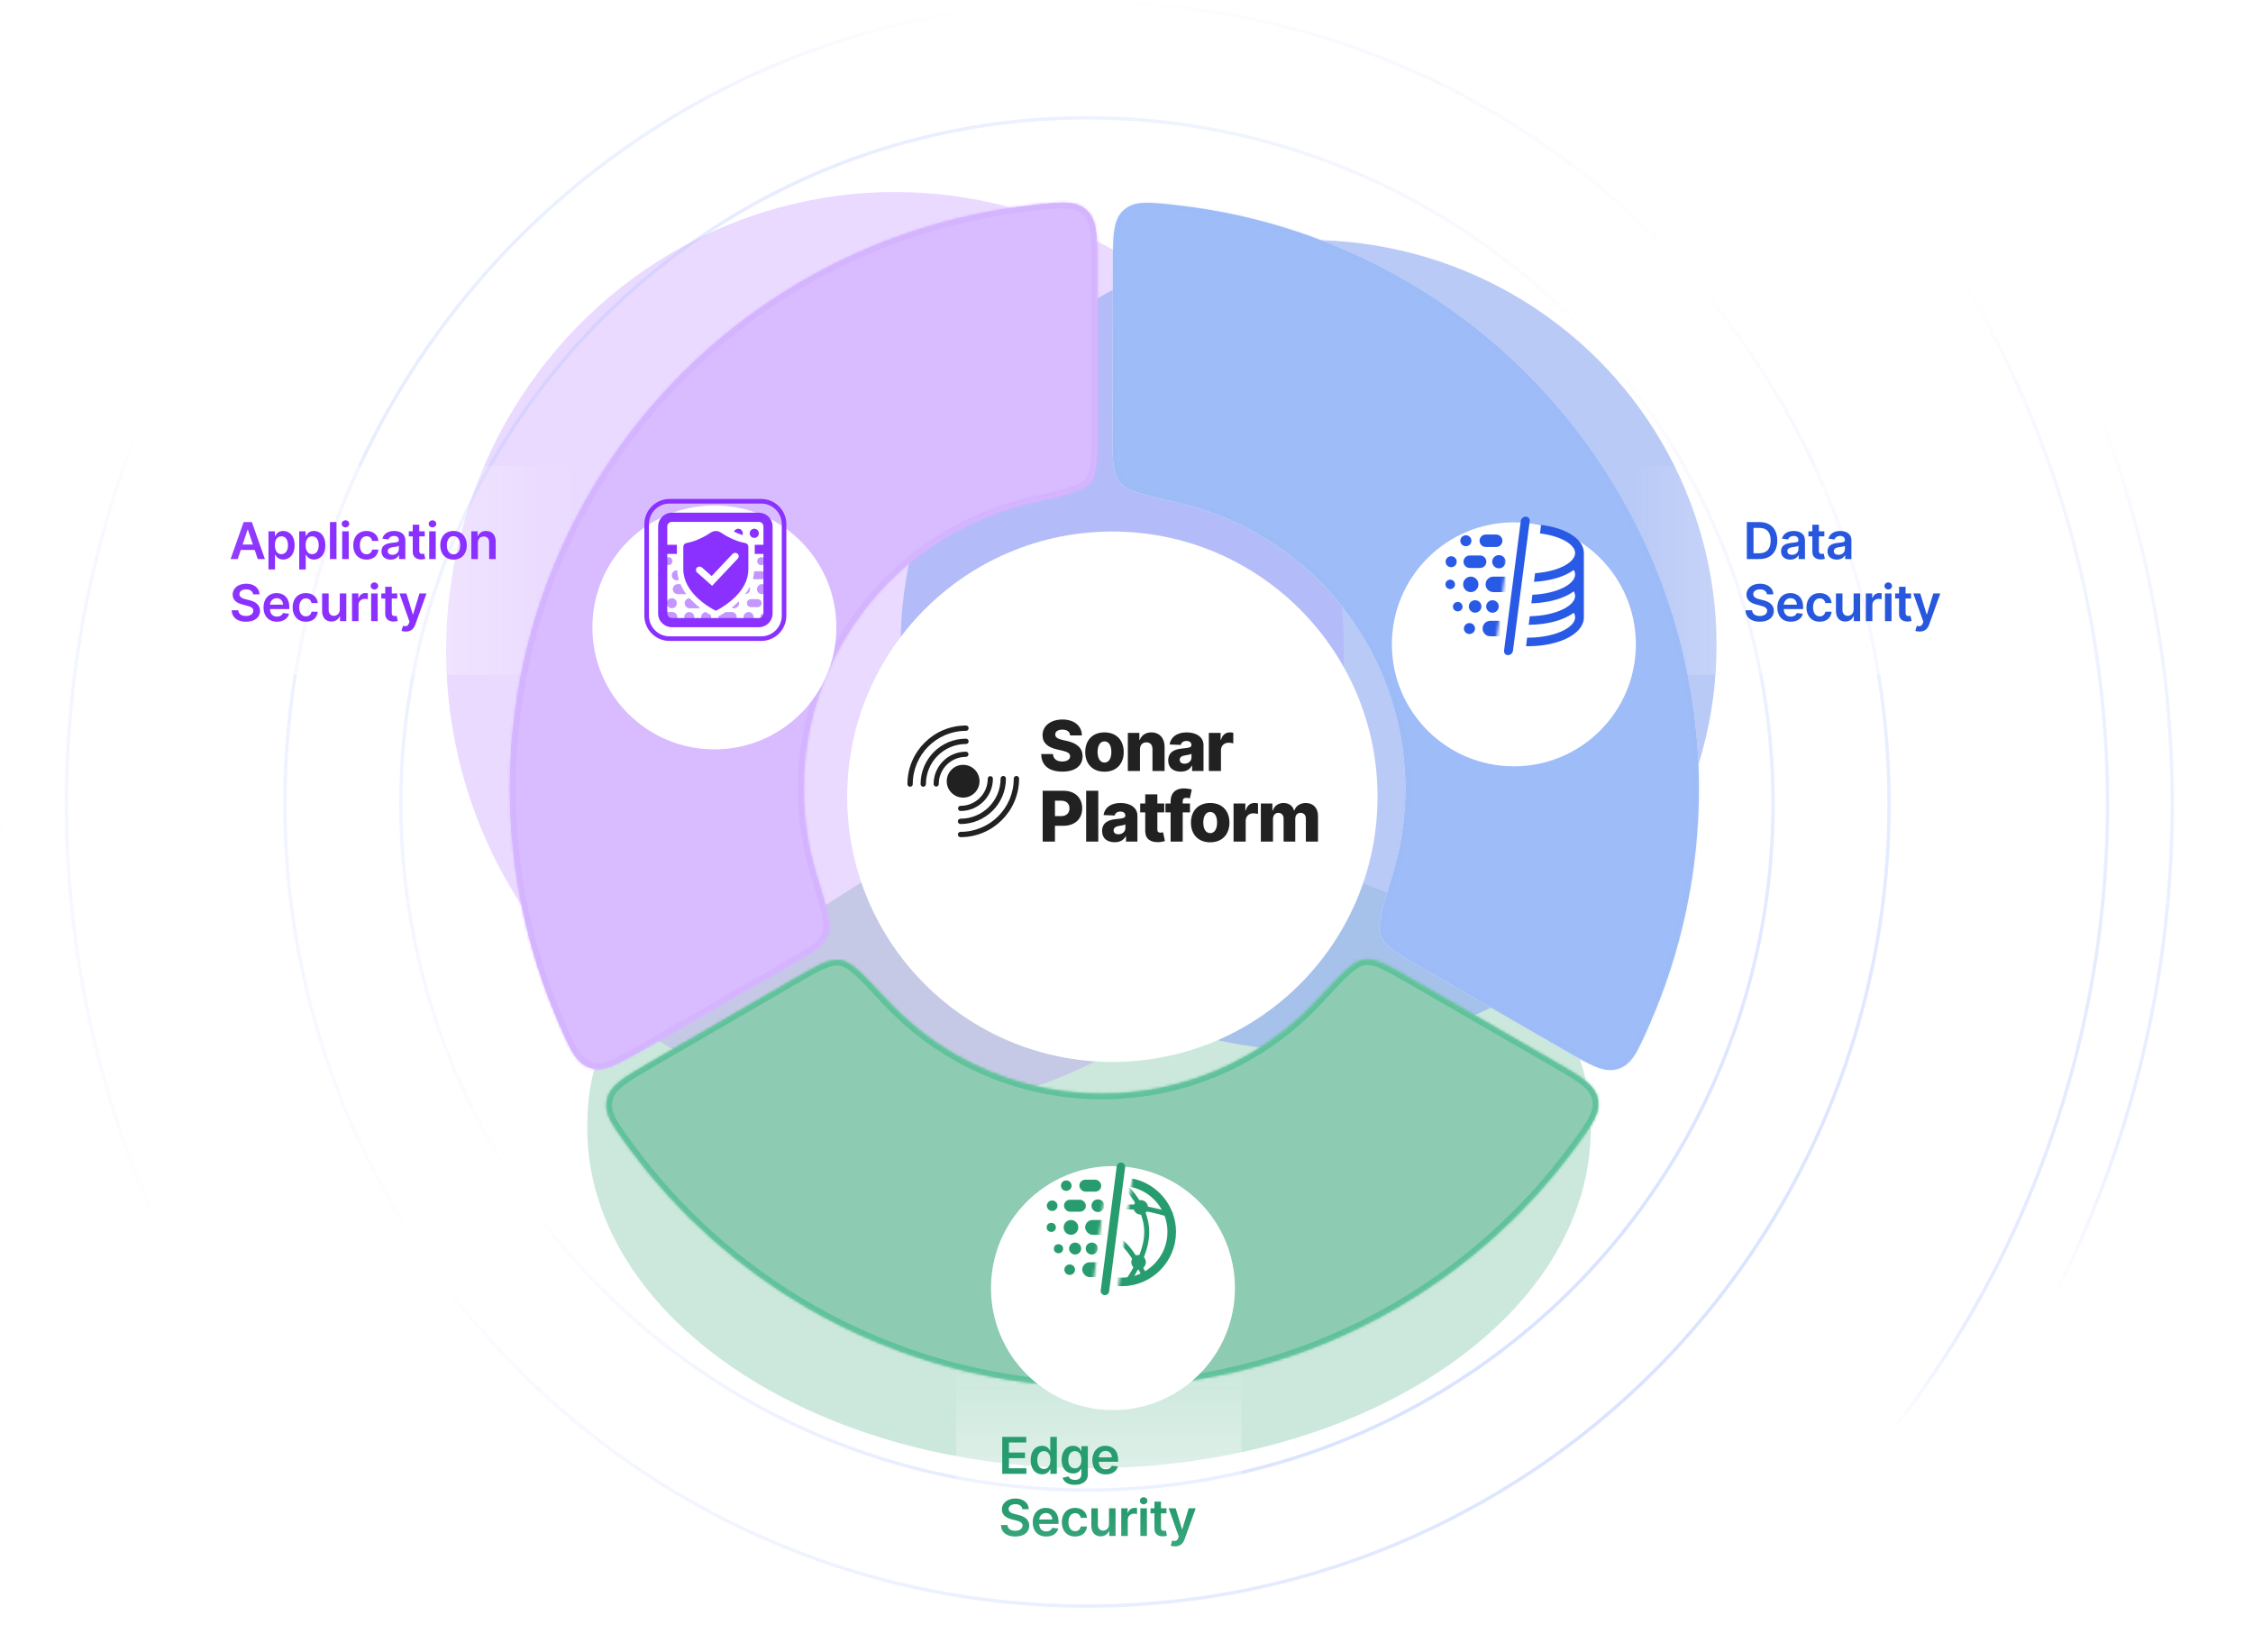 <svg width="798" height="585" viewBox="0 0 798 585" fill="none" xmlns="http://www.w3.org/2000/svg">
<mask id="mask0" mask-type="alpha" maskUnits="userSpaceOnUse" x="0" y="0" width="798" height="585">
<rect width="798" height="585" fill="url(#paint0_radial)"/>
</mask>
<g mask="url(#mask0)">
<g opacity="0.59">
<g opacity="0.4" filter="url(#filter0_f)">
<path d="M563.473 399.5C563.473 466.05 483.897 520 385.736 520C287.575 520 208 466.05 208 399.5C208 359.612 226.903 354.962 270.944 333.031C300.383 318.371 346.41 279 385.736 279C406.309 279 427.679 297.96 446.058 302.319C515.371 318.758 563.473 346.897 563.473 399.5Z" fill="#279C6F"/>
</g>
<g opacity="0.3" filter="url(#filter1_f)">
<ellipse cx="317" cy="230.5" rx="159" ry="162.5" fill="#8A30FF"/>
</g>
<g opacity="0.6" filter="url(#filter2_f)">
<ellipse cx="463.5" cy="228.5" rx="144.5" ry="143.5" fill="#3F6BE9"/>
</g>
</g>
<g filter="url(#filter3_d)">
<circle cx="385" cy="279" r="384.4" stroke="url(#paint1_linear)" stroke-width="1.2"/>
</g>
<g filter="url(#filter4_d)">
<circle cx="385" cy="279" r="361.472" stroke="url(#paint2_linear)" stroke-width="1.2"/>
</g>
<g filter="url(#filter5_d)">
<circle cx="385" cy="279" r="284.09" stroke="url(#paint3_linear)" stroke-width="1.2"/>
</g>
<g filter="url(#filter6_d)">
<circle cx="385.001" cy="279" r="243.01" stroke="url(#paint4_linear)" stroke-width="1.2"/>
</g>
<g filter="url(#filter7_b)">
<rect x="338.691" y="432" width="101" height="131" rx="12" fill="url(#paint5_linear)" fill-opacity="0.75"/>
<path d="M354.983 522H363.548V520.012H357.354V516.439H363.056V514.451H357.354V510.897H363.497V508.909H354.983V522ZM369.097 522.173C370.785 522.173 371.546 521.169 371.91 520.453H372.051V522H374.326V508.909H372.006V513.805H371.91C371.558 513.096 370.836 512.054 369.104 512.054C366.835 512.054 365.051 513.831 365.051 517.104C365.051 520.338 366.783 522.173 369.097 522.173ZM369.743 520.274C368.215 520.274 367.41 518.932 367.41 517.091C367.41 515.263 368.203 513.952 369.743 513.952C371.232 513.952 372.051 515.186 372.051 517.091C372.051 518.996 371.22 520.274 369.743 520.274ZM380.702 525.886C383.354 525.886 385.31 524.672 385.31 522.16V512.182H383.028V513.805H382.901C382.549 513.096 381.814 512.054 380.082 512.054C377.812 512.054 376.029 513.831 376.029 517.059C376.029 520.261 377.812 521.859 380.075 521.859C381.756 521.859 382.543 520.958 382.901 520.236H383.016V522.096C383.016 523.54 382.057 524.135 380.74 524.135C379.347 524.135 378.733 523.477 378.452 522.901L376.368 523.406C376.79 524.781 378.202 525.886 380.702 525.886ZM380.721 520.044C379.193 520.044 378.388 518.855 378.388 517.046C378.388 515.263 379.18 513.952 380.721 513.952C382.21 513.952 383.028 515.186 383.028 517.046C383.028 518.919 382.197 520.044 380.721 520.044ZM391.668 522.192C393.957 522.192 395.529 521.073 395.938 519.366L393.778 519.124C393.465 519.955 392.698 520.389 391.7 520.389C390.205 520.389 389.214 519.405 389.195 517.724H396.034V517.014C396.034 513.569 393.963 512.054 391.547 512.054C388.734 512.054 386.9 514.119 386.9 517.148C386.9 520.229 388.709 522.192 391.668 522.192ZM389.201 516.164C389.271 514.911 390.198 513.857 391.579 513.857C392.908 513.857 393.803 514.828 393.816 516.164H389.201ZM362.097 534.508H364.379C364.334 532.296 362.449 530.73 359.662 530.73C356.913 530.73 354.848 532.277 354.855 534.591C354.855 536.47 356.191 537.55 358.345 538.107L359.834 538.49C361.247 538.848 362.18 539.289 362.186 540.305C362.18 541.424 361.119 542.172 359.572 542.172C358.089 542.172 356.939 541.507 356.843 540.133H354.51C354.605 542.734 356.542 544.198 359.591 544.198C362.73 544.198 364.551 542.632 364.558 540.325C364.551 538.055 362.679 537.02 360.71 536.553L359.483 536.246C358.409 535.991 357.245 535.537 357.258 534.444C357.265 533.46 358.147 532.737 359.63 532.737C361.042 532.737 361.975 533.396 362.097 534.508ZM370.556 544.192C372.845 544.192 374.417 543.073 374.826 541.366L372.666 541.124C372.353 541.955 371.585 542.389 370.588 542.389C369.093 542.389 368.102 541.405 368.083 539.724H374.922V539.014C374.922 535.569 372.851 534.054 370.435 534.054C367.622 534.054 365.788 536.119 365.788 539.148C365.788 542.229 367.597 544.192 370.556 544.192ZM368.089 538.164C368.159 536.911 369.086 535.857 370.467 535.857C371.796 535.857 372.691 536.828 372.704 538.164H368.089ZM380.802 544.192C383.27 544.192 384.842 542.728 385.008 540.644H382.797C382.599 541.699 381.838 542.306 380.822 542.306C379.377 542.306 378.444 541.098 378.444 539.091C378.444 537.109 379.396 535.92 380.822 535.92C381.934 535.92 382.618 536.636 382.797 537.582H385.008C384.849 535.454 383.187 534.054 380.79 534.054C377.913 534.054 376.098 536.131 376.098 539.129C376.098 542.102 377.868 544.192 380.802 544.192ZM392.806 539.871C392.806 541.366 391.739 542.108 390.716 542.108C389.604 542.108 388.862 541.322 388.862 540.075V534.182H386.548V540.433C386.548 542.792 387.891 544.128 389.821 544.128C391.291 544.128 392.327 543.354 392.774 542.255H392.876V544H395.12V534.182H392.806V539.871ZM397.14 544H399.453V538.228C399.453 536.982 400.393 536.099 401.665 536.099C402.055 536.099 402.541 536.17 402.739 536.234V534.105C402.528 534.067 402.164 534.041 401.908 534.041C400.783 534.041 399.843 534.68 399.485 535.818H399.383V534.182H397.14V544ZM403.916 544H406.23V534.182H403.916V544ZM405.08 532.788C405.815 532.788 406.416 532.226 406.416 531.536C406.416 530.839 405.815 530.276 405.08 530.276C404.338 530.276 403.737 530.839 403.737 531.536C403.737 532.226 404.338 532.788 405.08 532.788ZM413.152 534.182H411.216V531.83H408.902V534.182H407.508V535.972H408.902V541.43C408.889 543.278 410.231 544.185 411.97 544.134C412.628 544.115 413.082 543.987 413.331 543.904L412.941 542.095C412.814 542.127 412.551 542.185 412.264 542.185C411.682 542.185 411.216 541.98 411.216 541.047V535.972H413.152V534.182ZM416.166 547.682C417.968 547.682 419.01 546.755 419.566 545.189L423.51 534.195L421.036 534.182L418.767 541.597H418.665L416.402 534.182H413.948L417.508 544.205L417.31 544.735C416.882 545.854 416.204 545.93 415.194 545.636L414.657 547.439C414.97 547.567 415.533 547.682 416.166 547.682Z" fill="#279C6F"/>
</g>
<g filter="url(#filter8_d)">
<mask id="path-11-inside-1" fill="white">
<path d="M550.584 371.882C560.121 377.388 564.889 380.141 565.94 385.155C566.992 390.169 563.963 394.29 557.905 402.531C540.944 425.607 519.348 445 494.411 459.415C462.837 477.666 427.018 487.294 390.549 487.332C354.079 487.37 318.24 477.817 286.628 459.632C261.661 445.27 240.024 425.922 223.015 402.882C216.94 394.653 213.903 390.539 214.944 385.523C215.984 380.507 220.747 377.744 230.272 372.218L280.553 343.047C289.314 337.964 293.695 335.423 297.674 336.022C301.653 336.621 305.761 341.064 313.976 349.95C321.08 357.634 329.333 364.234 338.48 369.496C354.286 378.589 372.205 383.365 390.44 383.346C408.675 383.327 426.584 378.513 442.371 369.387C451.507 364.107 459.746 357.489 466.834 349.79C475.03 340.887 479.128 336.436 483.106 335.828C487.084 335.221 491.47 337.753 500.242 342.817L550.584 371.882Z"/>
</mask>
<path d="M550.584 371.882C560.121 377.388 564.889 380.141 565.94 385.155C566.992 390.169 563.963 394.29 557.905 402.531C540.944 425.607 519.348 445 494.411 459.415C462.837 477.666 427.018 487.294 390.549 487.332C354.079 487.37 318.24 477.817 286.628 459.632C261.661 445.27 240.024 425.922 223.015 402.882C216.94 394.653 213.903 390.539 214.944 385.523C215.984 380.507 220.747 377.744 230.272 372.218L280.553 343.047C289.314 337.964 293.695 335.423 297.674 336.022C301.653 336.621 305.761 341.064 313.976 349.95C321.08 357.634 329.333 364.234 338.48 369.496C354.286 378.589 372.205 383.365 390.44 383.346C408.675 383.327 426.584 378.513 442.371 369.387C451.507 364.107 459.746 357.489 466.834 349.79C475.03 340.887 479.128 336.436 483.106 335.828C487.084 335.221 491.47 337.753 500.242 342.817L550.584 371.882Z" fill="#8DCBB3"/>
<path d="M550.584 371.882C560.121 377.388 564.889 380.141 565.94 385.155C566.992 390.169 563.963 394.29 557.905 402.531C540.944 425.607 519.348 445 494.411 459.415C462.837 477.666 427.018 487.294 390.549 487.332C354.079 487.37 318.24 477.817 286.628 459.632C261.661 445.27 240.024 425.922 223.015 402.882C216.94 394.653 213.903 390.539 214.944 385.523C215.984 380.507 220.747 377.744 230.272 372.218L280.553 343.047C289.314 337.964 293.695 335.423 297.674 336.022C301.653 336.621 305.761 341.064 313.976 349.95C321.08 357.634 329.333 364.234 338.48 369.496C354.286 378.589 372.205 383.365 390.44 383.346C408.675 383.327 426.584 378.513 442.371 369.387C451.507 364.107 459.746 357.489 466.834 349.79C475.03 340.887 479.128 336.436 483.106 335.828C487.084 335.221 491.47 337.753 500.242 342.817L550.584 371.882Z" stroke="#5FC29B" stroke-width="4" mask="url(#path-11-inside-1)"/>
</g>
<g filter="url(#filter9_b)">
<rect width="188" height="74" rx="12" transform="matrix(-1 0 0 1 254.236 165)" fill="url(#paint6_linear)" fill-opacity="0.75"/>
<path d="M84.209 198L85.289 194.772H90.211L91.297 198H93.829L89.214 184.909H86.286L81.677 198H84.209ZM85.928 192.867L87.699 187.594H87.801L89.572 192.867H85.928ZM95.091 201.682H97.405V196.453H97.5C97.865 197.169 98.625 198.173 100.313 198.173C102.627 198.173 104.359 196.338 104.359 193.104C104.359 189.831 102.576 188.054 100.307 188.054C98.574 188.054 97.852 189.096 97.5 189.805H97.366V188.182H95.091V201.682ZM97.36 193.091C97.36 191.186 98.178 189.952 99.667 189.952C101.208 189.952 102 191.263 102 193.091C102 194.932 101.195 196.274 99.667 196.274C98.191 196.274 97.36 194.996 97.36 193.091ZM105.981 201.682H108.295V196.453H108.39C108.755 197.169 109.515 198.173 111.203 198.173C113.517 198.173 115.249 196.338 115.249 193.104C115.249 189.831 113.466 188.054 111.197 188.054C109.464 188.054 108.742 189.096 108.39 189.805H108.256V188.182H105.981V201.682ZM108.25 193.091C108.25 191.186 109.068 189.952 110.557 189.952C112.098 189.952 112.89 191.263 112.89 193.091C112.89 194.932 112.085 196.274 110.557 196.274C109.081 196.274 108.25 194.996 108.25 193.091ZM119.185 184.909H116.871V198H119.185V184.909ZM121.204 198H123.518V188.182H121.204V198ZM122.367 186.788C123.102 186.788 123.703 186.226 123.703 185.536C123.703 184.839 123.102 184.276 122.367 184.276C121.626 184.276 121.025 184.839 121.025 185.536C121.025 186.226 121.626 186.788 122.367 186.788ZM129.82 198.192C132.287 198.192 133.86 196.728 134.026 194.644H131.814C131.616 195.699 130.856 196.306 129.839 196.306C128.395 196.306 127.461 195.098 127.461 193.091C127.461 191.109 128.414 189.92 129.839 189.92C130.951 189.92 131.635 190.636 131.814 191.582H134.026C133.866 189.454 132.204 188.054 129.807 188.054C126.931 188.054 125.115 190.131 125.115 193.129C125.115 196.102 126.886 198.192 129.82 198.192ZM138.391 198.198C139.932 198.198 140.852 197.476 141.274 196.651H141.351V198H143.575V191.429C143.575 188.834 141.459 188.054 139.587 188.054C137.522 188.054 135.937 188.974 135.425 190.764L137.586 191.071C137.816 190.4 138.468 189.825 139.599 189.825C140.673 189.825 141.261 190.374 141.261 191.339V191.378C141.261 192.043 140.565 192.075 138.832 192.26C136.928 192.464 135.106 193.033 135.106 195.245C135.106 197.175 136.518 198.198 138.391 198.198ZM138.992 196.498C138.027 196.498 137.337 196.057 137.337 195.207C137.337 194.318 138.11 193.947 139.146 193.8C139.753 193.717 140.967 193.564 141.268 193.321V194.478C141.268 195.571 140.386 196.498 138.992 196.498ZM150.445 188.182H148.508V185.83H146.194V188.182H144.8V189.972H146.194V195.43C146.181 197.278 147.524 198.185 149.262 198.134C149.921 198.115 150.374 197.987 150.624 197.904L150.234 196.095C150.106 196.127 149.844 196.185 149.556 196.185C148.974 196.185 148.508 195.98 148.508 195.047V189.972H150.445V188.182ZM152.02 198H154.334V188.182H152.02V198ZM153.183 186.788C153.918 186.788 154.519 186.226 154.519 185.536C154.519 184.839 153.918 184.276 153.183 184.276C152.442 184.276 151.841 184.839 151.841 185.536C151.841 186.226 152.442 186.788 153.183 186.788ZM160.636 198.192C163.512 198.192 165.34 196.165 165.34 193.129C165.34 190.087 163.512 188.054 160.636 188.054C157.759 188.054 155.931 190.087 155.931 193.129C155.931 196.165 157.759 198.192 160.636 198.192ZM160.649 196.338C159.057 196.338 158.277 194.919 158.277 193.123C158.277 191.327 159.057 189.888 160.649 189.888C162.215 189.888 162.995 191.327 162.995 193.123C162.995 194.919 162.215 196.338 160.649 196.338ZM169.258 192.247C169.258 190.828 170.115 190.01 171.336 190.01C172.531 190.01 173.247 190.796 173.247 192.107V198H175.561V191.749C175.567 189.396 174.225 188.054 172.199 188.054C170.728 188.054 169.719 188.757 169.271 189.85H169.156V188.182H166.944V198H169.258V192.247ZM89.642 210.508H91.924C91.879 208.296 89.993 206.73 87.207 206.73C84.458 206.73 82.393 208.277 82.4 210.591C82.4 212.47 83.736 213.55 85.89 214.107L87.379 214.49C88.792 214.848 89.725 215.289 89.731 216.305C89.725 217.424 88.664 218.172 87.117 218.172C85.634 218.172 84.484 217.507 84.388 216.133H82.055C82.15 218.734 84.087 220.198 87.136 220.198C90.275 220.198 92.096 218.632 92.103 216.325C92.096 214.055 90.224 213.02 88.255 212.553L87.028 212.246C85.954 211.991 84.79 211.537 84.803 210.444C84.809 209.46 85.692 208.737 87.174 208.737C88.587 208.737 89.52 209.396 89.642 210.508ZM98.101 220.192C100.39 220.192 101.962 219.073 102.371 217.366L100.211 217.124C99.897 217.955 99.13 218.389 98.133 218.389C96.638 218.389 95.647 217.405 95.628 215.724H102.467V215.014C102.467 211.569 100.396 210.054 97.98 210.054C95.167 210.054 93.333 212.119 93.333 215.148C93.333 218.229 95.142 220.192 98.101 220.192ZM95.634 214.164C95.704 212.911 96.631 211.857 98.012 211.857C99.341 211.857 100.236 212.828 100.249 214.164H95.634ZM108.347 220.192C110.815 220.192 112.387 218.728 112.553 216.644H110.342C110.143 217.699 109.383 218.306 108.366 218.306C106.922 218.306 105.989 217.098 105.989 215.091C105.989 213.109 106.941 211.92 108.366 211.92C109.479 211.92 110.163 212.636 110.342 213.582H112.553C112.393 211.454 110.732 210.054 108.335 210.054C105.458 210.054 103.643 212.131 103.643 215.129C103.643 218.102 105.413 220.192 108.347 220.192ZM120.351 215.871C120.351 217.366 119.284 218.108 118.261 218.108C117.149 218.108 116.407 217.322 116.407 216.075V210.182H114.093V216.433C114.093 218.792 115.436 220.128 117.366 220.128C118.836 220.128 119.872 219.354 120.319 218.255H120.421V220H122.665V210.182H120.351V215.871ZM124.684 220H126.998V214.228C126.998 212.982 127.938 212.099 129.21 212.099C129.6 212.099 130.086 212.17 130.284 212.234V210.105C130.073 210.067 129.709 210.041 129.453 210.041C128.328 210.041 127.388 210.68 127.03 211.818H126.928V210.182H124.684V220ZM131.461 220H133.775V210.182H131.461V220ZM132.625 208.788C133.36 208.788 133.96 208.226 133.96 207.536C133.96 206.839 133.36 206.276 132.625 206.276C131.883 206.276 131.282 206.839 131.282 207.536C131.282 208.226 131.883 208.788 132.625 208.788ZM140.697 210.182H138.76V207.83H136.447V210.182H135.053V211.972H136.447V217.43C136.434 219.278 137.776 220.185 139.515 220.134C140.173 220.115 140.627 219.987 140.876 219.904L140.486 218.095C140.358 218.127 140.096 218.185 139.809 218.185C139.227 218.185 138.76 217.98 138.76 217.047V211.972H140.697V210.182ZM143.711 223.682C145.513 223.682 146.555 222.755 147.111 221.189L151.055 210.195L148.581 210.182L146.312 217.597H146.21L143.947 210.182H141.493L145.053 220.205L144.855 220.735C144.427 221.854 143.749 221.93 142.739 221.636L142.202 223.439C142.515 223.567 143.078 223.682 143.711 223.682Z" fill="#8A30FF"/>
</g>
<g filter="url(#filter10_d)">
<mask id="path-14-inside-2" fill="white">
<path d="M388.597 90.317C388.597 79.304 388.597 73.798 384.78 70.381C380.963 66.963 375.881 67.526 365.715 68.651C337.25 71.802 309.657 80.809 284.705 95.197C253.112 113.415 226.865 139.621 208.597 171.186C190.329 202.751 180.682 238.564 180.625 275.034C180.58 303.837 186.517 332.249 197.966 358.499C202.054 367.875 204.099 372.562 208.963 374.169C213.828 375.776 218.602 373.033 228.151 367.546L278.553 338.587C287.336 333.541 291.727 331.018 293.198 327.272C294.668 323.527 292.874 317.748 289.286 306.191C286.184 296.197 284.594 285.749 284.611 275.197C284.64 256.962 289.463 239.055 298.597 223.273C307.731 207.491 320.854 194.388 336.651 185.279C345.792 180.007 355.643 176.181 365.854 173.892C377.662 171.245 383.567 169.922 386.082 166.781C388.597 163.639 388.597 158.575 388.597 148.446L388.597 90.317Z"/>
</mask>
<path d="M388.597 90.317C388.597 79.304 388.597 73.798 384.78 70.381C380.963 66.963 375.881 67.526 365.715 68.651C337.25 71.802 309.657 80.809 284.705 95.197C253.112 113.415 226.865 139.621 208.597 171.186C190.329 202.751 180.682 238.564 180.625 275.034C180.58 303.837 186.517 332.249 197.966 358.499C202.054 367.875 204.099 372.562 208.963 374.169C213.828 375.776 218.602 373.033 228.151 367.546L278.553 338.587C287.336 333.541 291.727 331.018 293.198 327.272C294.668 323.527 292.874 317.748 289.286 306.191C286.184 296.197 284.594 285.749 284.611 275.197C284.64 256.962 289.463 239.055 298.597 223.273C307.731 207.491 320.854 194.388 336.651 185.279C345.792 180.007 355.643 176.181 365.854 173.892C377.662 171.245 383.567 169.922 386.082 166.781C388.597 163.639 388.597 158.575 388.597 148.446L388.597 90.317Z" fill="#C294FF"/>
<path d="M388.597 90.317C388.597 79.304 388.597 73.798 384.78 70.381C380.963 66.963 375.881 67.526 365.715 68.651C337.25 71.802 309.657 80.809 284.705 95.197C253.112 113.415 226.865 139.621 208.597 171.186C190.329 202.751 180.682 238.564 180.625 275.034C180.58 303.837 186.517 332.249 197.966 358.499C202.054 367.875 204.099 372.562 208.963 374.169C213.828 375.776 218.602 373.033 228.151 367.546L278.553 338.587C287.336 333.541 291.727 331.018 293.198 327.272C294.668 323.527 292.874 317.748 289.286 306.191C286.184 296.197 284.594 285.749 284.611 275.197C284.64 256.962 289.463 239.055 298.597 223.273C307.731 207.491 320.854 194.388 336.651 185.279C345.792 180.007 355.643 176.181 365.854 173.892C377.662 171.245 383.567 169.922 386.082 166.781C388.597 163.639 388.597 158.575 388.597 148.446L388.597 90.317Z" fill="#E2CEFF" fill-opacity="0.69"/>
<path d="M388.597 90.317C388.597 79.304 388.597 73.798 384.78 70.381C380.963 66.963 375.881 67.526 365.715 68.651C337.25 71.802 309.657 80.809 284.705 95.197C253.112 113.415 226.865 139.621 208.597 171.186C190.329 202.751 180.682 238.564 180.625 275.034C180.58 303.837 186.517 332.249 197.966 358.499C202.054 367.875 204.099 372.562 208.963 374.169C213.828 375.776 218.602 373.033 228.151 367.546L278.553 338.587C287.336 333.541 291.727 331.018 293.198 327.272C294.668 323.527 292.874 317.748 289.286 306.191C286.184 296.197 284.594 285.749 284.611 275.197C284.64 256.962 289.463 239.055 298.597 223.273C307.731 207.491 320.854 194.388 336.651 185.279C345.792 180.007 355.643 176.181 365.854 173.892C377.662 171.245 383.567 169.922 386.082 166.781C388.597 163.639 388.597 158.575 388.597 148.446L388.597 90.317Z" stroke="#D4B3FF" stroke-width="4" mask="url(#path-14-inside-2)"/>
</g>
<g filter="url(#filter11_d)">
<circle r="43.206" transform="matrix(-1 0 0 1 253.03 202.206)" fill="white"/>
</g>
<g opacity="0.5">
<path fill-rule="evenodd" clip-rule="evenodd" d="M241.013 206.878H240.073C239.088 206.878 238.289 207.677 238.289 208.662C238.289 209.647 239.088 210.446 240.073 210.446H243.023C243.053 210.446 243.083 210.446 243.112 210.444C242.292 209.351 241.569 208.161 241.013 206.878Z" fill="#8A30FF"/>
<path d="M269.892 206.878C268.906 206.878 268.107 207.677 268.107 208.662C268.107 209.648 268.906 210.447 269.892 210.447C270.877 210.447 271.676 209.648 271.676 208.662C271.676 207.677 270.877 206.878 269.892 206.878Z" fill="#8A30FF"/>
<path d="M254.94 206.878C253.955 206.878 253.156 207.677 253.156 208.662C253.156 209.648 253.955 210.447 254.94 210.447C255.926 210.447 256.725 209.648 256.725 208.662C256.725 207.677 255.926 206.878 254.94 206.878Z" fill="#8A30FF"/>
<path fill-rule="evenodd" clip-rule="evenodd" d="M263.91 210.446C264.885 210.433 265.671 209.64 265.671 208.662C265.671 208.399 265.614 208.149 265.512 207.924C265.067 208.778 264.533 209.619 263.91 210.446Z" fill="#8A30FF"/>
<path d="M238.171 198.719C238.171 197.953 237.55 197.332 236.784 197.332C236.018 197.332 235.396 197.953 235.396 198.719V198.785C235.396 199.551 236.018 200.172 236.784 200.172C237.55 200.172 238.171 199.551 238.171 198.785V198.719Z" fill="#8A30FF"/>
<path d="M250.455 196.994H247.505C246.52 196.994 245.721 197.793 245.721 198.778C245.721 199.764 246.52 200.562 247.505 200.562H250.455C251.44 200.562 252.239 199.764 252.239 198.778C252.239 197.793 251.44 196.994 250.455 196.994Z" fill="#8A30FF"/>
<path d="M269.611 197.332C268.827 197.332 268.191 197.968 268.191 198.752C268.191 199.537 268.827 200.172 269.611 200.172C270.395 200.172 271.031 199.537 271.031 198.752C271.031 197.968 270.395 197.332 269.611 197.332Z" fill="#8A30FF"/>
<path d="M234.555 205.156C235.339 205.156 235.975 204.521 235.975 203.736C235.975 202.952 235.339 202.316 234.555 202.316C233.771 202.316 233.135 202.952 233.135 203.736C233.135 204.521 233.771 205.156 234.555 205.156Z" fill="#8A30FF"/>
<path fill-rule="evenodd" clip-rule="evenodd" d="M239.856 201.983C239.816 201.98 239.775 201.979 239.733 201.979C238.748 201.979 237.949 202.777 237.949 203.763C237.949 204.748 238.748 205.547 239.733 205.547C239.992 205.547 240.238 205.492 240.46 205.393C240.124 204.314 239.911 203.177 239.856 201.983Z" fill="#8A30FF"/>
<path d="M262.206 201.979C261.221 201.979 260.422 202.777 260.422 203.763C260.422 204.748 261.221 205.547 262.206 205.547C263.191 205.547 263.99 204.748 263.99 203.763C263.99 202.777 263.191 201.979 262.206 201.979Z" fill="#8A30FF"/>
<path fill-rule="evenodd" clip-rule="evenodd" d="M266.684 204.954C266.897 205.082 267.148 205.156 267.415 205.156H269.782C270.566 205.156 271.202 204.521 271.202 203.736C271.202 202.952 270.566 202.316 269.782 202.316H267.415C267.317 202.316 267.222 202.326 267.13 202.345C267.067 203.225 266.918 204.095 266.684 204.954Z" fill="#8A30FF"/>
<path d="M237.96 215.431C238.945 215.431 239.744 214.632 239.744 213.647C239.744 212.661 238.945 211.863 237.96 211.863C236.975 211.863 236.176 212.661 236.176 213.647C236.176 214.632 236.975 215.431 237.96 215.431Z" fill="#8A30FF"/>
<path fill-rule="evenodd" clip-rule="evenodd" d="M244.274 211.863C243.299 211.874 242.512 212.669 242.512 213.647C242.512 214.632 243.311 215.431 244.296 215.431H247.246C247.5 215.431 247.742 215.378 247.961 215.282C246.721 214.315 245.441 213.172 244.274 211.863Z" fill="#8A30FF"/>
<path d="M265.981 215.04H268.347C269.132 215.04 269.768 214.404 269.768 213.62C269.768 212.836 269.132 212.2 268.347 212.2H265.981C265.196 212.2 264.56 212.836 264.56 213.62C264.56 214.404 265.196 215.04 265.981 215.04Z" fill="#8A30FF"/>
<path fill-rule="evenodd" clip-rule="evenodd" d="M259.146 215.209C259.402 215.35 259.696 215.431 260.009 215.431C260.994 215.431 261.793 214.632 261.793 213.647C261.793 213.416 261.749 213.195 261.67 212.993C261.197 213.46 260.693 213.922 260.16 214.378C259.822 214.668 259.483 214.945 259.146 215.209Z" fill="#8A30FF"/>
<path d="M253.589 211.862C252.603 211.862 251.804 212.661 251.804 213.646C251.804 214.632 252.603 215.431 253.589 215.431C254.574 215.431 255.373 214.632 255.373 213.646C255.373 212.661 254.574 211.862 253.589 211.862Z" fill="#8A30FF"/>
<path fill-rule="evenodd" clip-rule="evenodd" d="M254.438 218.318C254.429 218.393 254.424 218.468 254.424 218.546C254.424 219.531 255.223 220.33 256.208 220.33H259.158C260.143 220.33 260.942 219.531 260.942 218.546C260.942 217.56 260.143 216.761 259.158 216.761H256.999C256.023 217.412 255.137 217.933 254.438 218.318Z" fill="#8A30FF"/>
<path d="M269.375 218.721C269.375 219.306 269.85 219.781 270.435 219.781C271.02 219.781 271.494 219.306 271.494 218.721V218.328C271.494 217.743 271.02 217.268 270.435 217.268C269.85 217.268 269.375 217.743 269.375 218.328V218.721Z" fill="#8A30FF"/>
<path d="M265.161 216.762C264.176 216.762 263.377 217.56 263.377 218.546C263.377 219.531 264.176 220.33 265.161 220.33C266.146 220.33 266.945 219.531 266.945 218.546C266.945 217.56 266.146 216.762 265.161 216.762Z" fill="#8A30FF"/>
<path d="M235.172 220.33H238.122C239.107 220.33 239.906 219.531 239.906 218.546C239.906 217.56 239.107 216.762 238.122 216.762H235.172C234.187 216.762 233.388 217.56 233.388 218.546C233.388 219.531 234.187 220.33 235.172 220.33Z" fill="#8A30FF"/>
<path d="M244.126 216.762C243.14 216.762 242.342 217.56 242.342 218.546C242.342 219.531 243.14 220.33 244.126 220.33C245.111 220.33 245.91 219.531 245.91 218.546C245.91 217.56 245.111 216.762 244.126 216.762Z" fill="#8A30FF"/>
<path fill-rule="evenodd" clip-rule="evenodd" d="M250.019 216.765C249.083 216.819 248.34 217.596 248.34 218.546C248.34 219.531 249.139 220.33 250.124 220.33C251.11 220.33 251.908 219.531 251.908 218.546C251.908 218.304 251.86 218.074 251.773 217.863C251.244 217.553 250.651 217.186 250.019 216.765Z" fill="#8A30FF"/>
</g>
<path d="M269.596 176.72H237.157C232.23 176.72 228.236 180.714 228.236 185.64V218.079C228.236 223.006 232.23 227 237.157 227H269.596C274.523 227 278.517 223.006 278.517 218.079V185.64C278.517 180.714 274.523 176.72 269.596 176.72ZM237.157 178.342H269.596C273.627 178.342 276.895 181.609 276.895 185.64V218.079C276.895 222.11 273.627 225.378 269.596 225.378H237.157C233.126 225.378 229.858 222.11 229.858 218.079V185.64C229.858 181.609 233.126 178.342 237.157 178.342Z" fill="#8A30FF"/>
<path d="M268.784 181.586C271.411 181.586 273.551 183.667 273.647 186.269L273.65 186.452V217.269C273.65 219.895 271.57 222.035 268.967 222.131L268.784 222.134H237.967C235.341 222.134 233.201 220.054 233.105 217.451L233.102 217.269V186.452C233.102 183.826 235.182 181.685 237.785 181.589L237.967 181.586H268.784ZM268.784 218.891C269.639 218.891 270.34 218.229 270.402 217.39L270.406 217.269V196.183H267.329V192.94H270.406V186.452C270.406 185.597 269.745 184.896 268.905 184.834L268.784 184.83H237.967C237.112 184.83 236.412 185.491 236.35 186.331L236.345 186.452V192.94H239.756V196.183H236.345V217.269C236.345 218.124 237.007 218.824 237.846 218.886L237.967 218.891H268.784ZM267.162 187.263C268.058 187.263 268.784 187.989 268.784 188.885C268.784 189.78 268.058 190.507 267.162 190.507C266.267 190.507 265.54 189.78 265.54 188.885C265.54 187.989 266.267 187.263 267.162 187.263ZM261.486 187.263C262.381 187.263 263.107 187.989 263.107 188.885C263.107 189.108 263.062 189.322 262.98 189.516C261.916 189.156 260.905 188.733 259.976 188.291C260.213 187.689 260.8 187.263 261.486 187.263Z" fill="#8A30FF"/>
<path d="M253.545 188.073C254.174 188.073 254.785 188.26 255.311 188.613C256.96 189.72 260.278 191.677 263.966 192.336C264.603 192.45 265.066 192.997 265.066 193.637V201.606C265.066 205.531 263.078 209.223 259.157 212.58C256.878 214.531 254.564 215.803 253.545 216.319C251.202 215.132 242.023 209.946 242.023 201.606V193.637C242.023 192.997 242.486 192.45 243.124 192.336C246.812 191.676 250.13 189.72 251.779 188.613C252.305 188.26 252.916 188.073 253.545 188.073ZM259.433 196.218L252.065 204.031L248.637 200.996C248.117 200.535 247.328 200.561 246.839 201.055C246.384 201.514 246.388 202.255 246.848 202.71C246.863 202.726 246.879 202.741 246.895 202.755L252.229 207.477L261.334 197.822C261.78 197.349 261.758 196.604 261.286 196.158C261.27 196.143 261.254 196.129 261.237 196.115C260.703 195.665 259.911 195.71 259.433 196.218Z" fill="#8A30FF"/>
<g filter="url(#filter12_b)">
<rect width="173" height="74" rx="12" transform="matrix(-1 0 0 1 703.426 165)" fill="url(#paint7_linear)" fill-opacity="0.75"/>
<path d="M623.153 198C627.142 198 629.507 195.533 629.507 191.442C629.507 187.364 627.142 184.909 623.243 184.909H618.717V198H623.153ZM621.088 195.948V186.961H623.108C625.767 186.961 627.154 188.444 627.154 191.442C627.154 194.452 625.767 195.948 623.038 195.948H621.088ZM634.123 198.198C635.663 198.198 636.584 197.476 637.006 196.651H637.082V198H639.307V191.429C639.307 188.834 637.191 188.054 635.318 188.054C633.254 188.054 631.668 188.974 631.157 190.764L633.318 191.071C633.548 190.4 634.2 189.825 635.331 189.825C636.405 189.825 636.993 190.374 636.993 191.339V191.378C636.993 192.043 636.296 192.075 634.564 192.26C632.659 192.464 630.837 193.033 630.837 195.245C630.837 197.175 632.25 198.198 634.123 198.198ZM634.724 196.498C633.759 196.498 633.068 196.057 633.068 195.207C633.068 194.318 633.842 193.947 634.877 193.8C635.484 193.717 636.699 193.564 636.999 193.321V194.478C636.999 195.571 636.117 196.498 634.724 196.498ZM646.176 188.182H644.24V185.83H641.926V188.182H640.532V189.972H641.926V195.43C641.913 197.278 643.255 198.185 644.994 198.134C645.652 198.115 646.106 197.987 646.355 197.904L645.965 196.095C645.838 196.127 645.575 196.185 645.288 196.185C644.706 196.185 644.24 195.98 644.24 195.047V189.972H646.176V188.182ZM650.577 198.198C652.117 198.198 653.038 197.476 653.46 196.651H653.536V198H655.761V191.429C655.761 188.834 653.645 188.054 651.772 188.054C649.707 188.054 648.122 188.974 647.611 190.764L649.771 191.071C650.001 190.4 650.653 189.825 651.785 189.825C652.859 189.825 653.447 190.374 653.447 191.339V191.378C653.447 192.043 652.75 192.075 651.018 192.26C649.113 192.464 647.291 193.033 647.291 195.245C647.291 197.175 648.704 198.198 650.577 198.198ZM651.178 196.498C650.212 196.498 649.522 196.057 649.522 195.207C649.522 194.318 650.296 193.947 651.331 193.8C651.938 193.717 653.153 193.564 653.453 193.321V194.478C653.453 195.571 652.571 196.498 651.178 196.498ZM625.831 210.508H628.113C628.069 208.296 626.183 206.73 623.396 206.73C620.647 206.73 618.583 208.277 618.589 210.591C618.589 212.47 619.925 213.55 622.079 214.107L623.569 214.49C624.981 214.848 625.914 215.289 625.921 216.305C625.914 217.424 624.853 218.172 623.306 218.172C621.824 218.172 620.673 217.507 620.577 216.133H618.244C618.34 218.734 620.277 220.198 623.326 220.198C626.464 220.198 628.286 218.632 628.292 216.325C628.286 214.055 626.413 213.02 624.444 212.553L623.217 212.246C622.143 211.991 620.98 211.537 620.993 210.444C620.999 209.46 621.881 208.737 623.364 208.737C624.777 208.737 625.71 209.396 625.831 210.508ZM634.291 220.192C636.579 220.192 638.152 219.073 638.561 217.366L636.4 217.124C636.087 217.955 635.32 218.389 634.323 218.389C632.827 218.389 631.836 217.405 631.817 215.724H638.657V215.014C638.657 211.569 636.585 210.054 634.169 210.054C631.357 210.054 629.522 212.119 629.522 215.148C629.522 218.229 631.331 220.192 634.291 220.192ZM631.823 214.164C631.894 212.911 632.821 211.857 634.201 211.857C635.531 211.857 636.426 212.828 636.438 214.164H631.823ZM644.537 220.192C647.004 220.192 648.577 218.728 648.743 216.644H646.531C646.333 217.699 645.572 218.306 644.556 218.306C643.111 218.306 642.178 217.098 642.178 215.091C642.178 213.109 643.13 211.92 644.556 211.92C645.668 211.92 646.352 212.636 646.531 213.582H648.743C648.583 211.454 646.921 210.054 644.524 210.054C641.648 210.054 639.832 212.131 639.832 215.129C639.832 218.102 641.603 220.192 644.537 220.192ZM656.541 215.871C656.541 217.366 655.473 218.108 654.45 218.108C653.338 218.108 652.597 217.322 652.597 216.075V210.182H650.283V216.433C650.283 218.792 651.625 220.128 653.555 220.128C655.026 220.128 656.061 219.354 656.509 218.255H656.611V220H658.854V210.182H656.541V215.871ZM660.874 220H663.188V214.228C663.188 212.982 664.127 212.099 665.399 212.099C665.789 212.099 666.275 212.17 666.473 212.234V210.105C666.262 210.067 665.898 210.041 665.642 210.041C664.517 210.041 663.578 210.68 663.22 211.818H663.118V210.182H660.874V220ZM667.651 220H669.965V210.182H667.651V220ZM668.814 208.788C669.549 208.788 670.15 208.226 670.15 207.536C670.15 206.839 669.549 206.276 668.814 206.276C668.073 206.276 667.472 206.839 667.472 207.536C667.472 208.226 668.073 208.788 668.814 208.788ZM676.887 210.182H674.95V207.83H672.636V210.182H671.243V211.972H672.636V217.43C672.623 219.278 673.966 220.185 675.704 220.134C676.363 220.115 676.816 219.987 677.066 219.904L676.676 218.095C676.548 218.127 676.286 218.185 675.998 218.185C675.417 218.185 674.95 217.98 674.95 217.047V211.972H676.887V210.182ZM679.9 223.682C681.703 223.682 682.745 222.755 683.301 221.189L687.245 210.195L684.771 210.182L682.502 217.597H682.399L680.137 210.182H677.682L681.242 220.205L681.044 220.735C680.616 221.854 679.938 221.93 678.929 221.636L678.392 223.439C678.705 223.567 679.267 223.682 679.9 223.682Z" fill="#2757DD"/>
</g>
<g filter="url(#filter13_d)">
<mask id="path-43-inside-3" fill="white">
<path d="M554.039 367.882C563.576 373.388 568.344 376.142 573.212 374.545C578.08 372.948 580.134 368.265 584.243 358.899C595.746 332.672 601.743 304.272 601.758 275.469C601.777 239 592.206 203.166 574.004 171.563C555.802 139.96 529.61 113.7 498.055 95.415C473.134 80.974 445.559 71.91 417.101 68.7C406.938 67.553 401.856 66.98 398.032 70.389C394.208 73.799 394.197 79.305 394.174 90.317L394.052 148.447C394.031 158.575 394.02 163.64 396.529 166.786C399.037 169.933 404.939 171.268 416.742 173.94C426.948 176.25 436.79 180.097 445.921 185.388C461.698 194.53 474.794 207.66 483.895 223.462C492.996 239.263 497.782 257.18 497.772 275.415C497.767 285.967 496.155 296.411 493.032 306.399C489.42 317.949 487.614 323.723 489.077 327.472C490.539 331.221 494.925 333.753 503.697 338.817L554.039 367.882Z"/>
</mask>
<path d="M554.039 367.882C563.576 373.388 568.344 376.142 573.212 374.545C578.08 372.948 580.134 368.265 584.243 358.899C595.746 332.672 601.743 304.272 601.758 275.469C601.777 239 592.206 203.166 574.004 171.563C555.802 139.96 529.61 113.7 498.055 95.415C473.134 80.974 445.559 71.91 417.101 68.7C406.938 67.553 401.856 66.98 398.032 70.389C394.208 73.799 394.197 79.305 394.174 90.317L394.052 148.447C394.031 158.575 394.02 163.64 396.529 166.786C399.037 169.933 404.939 171.268 416.742 173.94C426.948 176.25 436.79 180.097 445.921 185.388C461.698 194.53 474.794 207.66 483.895 223.462C492.996 239.263 497.782 257.18 497.772 275.415C497.767 285.967 496.155 296.411 493.032 306.399C489.42 317.949 487.614 323.723 489.077 327.472C490.539 331.221 494.925 333.753 503.697 338.817L554.039 367.882Z" fill="white"/>
<path d="M554.039 367.882C563.576 373.388 568.344 376.142 573.212 374.545C578.08 372.948 580.134 368.265 584.243 358.899C595.746 332.672 601.743 304.272 601.758 275.469C601.777 239 592.206 203.166 574.004 171.563C555.802 139.96 529.61 113.7 498.055 95.415C473.134 80.974 445.559 71.91 417.101 68.7C406.938 67.553 401.856 66.98 398.032 70.389C394.208 73.799 394.197 79.305 394.174 90.317L394.052 148.447C394.031 158.575 394.02 163.64 396.529 166.786C399.037 169.933 404.939 171.268 416.742 173.94C426.948 176.25 436.79 180.097 445.921 185.388C461.698 194.53 474.794 207.66 483.895 223.462C492.996 239.263 497.782 257.18 497.772 275.415C497.767 285.967 496.155 296.411 493.032 306.399C489.42 317.949 487.614 323.723 489.077 327.472C490.539 331.221 494.925 333.753 503.697 338.817L554.039 367.882Z" fill="#9EBCF7"/>
<path d="M554.039 367.882C563.576 373.388 568.344 376.142 573.212 374.545C578.08 372.948 580.134 368.265 584.243 358.899C595.746 332.672 601.743 304.272 601.758 275.469C601.777 239 592.206 203.166 574.004 171.563C555.802 139.96 529.61 113.7 498.055 95.415C473.134 80.974 445.559 71.91 417.101 68.7C406.938 67.553 401.856 66.98 398.032 70.389C394.208 73.799 394.197 79.305 394.174 90.317L394.052 148.447C394.031 158.575 394.02 163.64 396.529 166.786C399.037 169.933 404.939 171.268 416.742 173.94C426.948 176.25 436.79 180.097 445.921 185.388C461.698 194.53 474.794 207.66 483.895 223.462C492.996 239.263 497.782 257.18 497.772 275.415C497.767 285.967 496.155 296.411 493.032 306.399C489.42 317.949 487.614 323.723 489.077 327.472C490.539 331.221 494.925 333.753 503.697 338.817L554.039 367.882Z" stroke="#9EBCF7" stroke-opacity="0.2" stroke-width="4" mask="url(#path-43-inside-3)"/>
</g>
<g filter="url(#filter14_d)">
<circle cx="536.206" cy="208.206" r="43.206" fill="white"/>
</g>
<path fill-rule="evenodd" clip-rule="evenodd" d="M540.431 182.983C541.2 182.983 541.823 183.606 541.823 184.375C541.823 184.434 541.819 184.494 541.811 184.553L535.887 230.465C535.771 231.363 535.007 232.035 534.102 232.035C533.334 232.035 532.711 231.412 532.711 230.643C532.711 230.584 532.715 230.524 532.722 230.465L538.647 184.553C538.762 183.655 539.527 182.983 540.431 182.983Z" fill="#285AE6"/>
<mask id="mask1" mask-type="alpha" maskUnits="userSpaceOnUse" x="511" y="182" width="25" height="51">
<path d="M511.198 182.192H535.751L529.355 232.826H511.158L511.198 182.192Z" fill="white"/>
</mask>
<g mask="url(#mask1)">
<path d="M532.479 219.873H527.865C526.351 219.873 525.123 221.101 525.123 222.615C525.123 224.129 526.351 225.357 527.865 225.357H532.479C533.993 225.357 535.221 224.129 535.221 222.615C535.221 221.101 533.993 219.873 532.479 219.873Z" fill="#285AE6"/>
<path d="M520.475 224.554C521.564 224.554 522.447 223.686 522.447 222.615C522.447 221.544 521.564 220.675 520.475 220.675C519.385 220.675 518.502 221.544 518.502 222.615C518.502 223.686 519.385 224.554 520.475 224.554Z" fill="#285AE6"/>
<path d="M522.48 216.998C523.718 216.998 524.721 216.01 524.721 214.791C524.721 213.572 523.718 212.584 522.48 212.584C521.243 212.584 520.24 213.572 520.24 214.791C520.24 216.01 521.243 216.998 522.48 216.998Z" fill="#285AE6"/>
<path d="M528.633 216.998C529.87 216.998 530.873 216.01 530.873 214.791C530.873 213.572 529.87 212.584 528.633 212.584C527.396 212.584 526.393 213.572 526.393 214.791C526.393 216.01 527.396 216.998 528.633 216.998Z" fill="#285AE6"/>
<path d="M516.328 216.529C517.27 216.529 518.034 215.781 518.034 214.858C518.034 213.934 517.27 213.186 516.328 213.186C515.387 213.186 514.623 213.934 514.623 214.858C514.623 215.781 515.387 216.529 516.328 216.529Z" fill="#285AE6"/>
<path d="M520.945 209.709C522.44 209.709 523.653 208.481 523.653 206.967C523.653 205.453 522.44 204.225 520.945 204.225C519.449 204.225 518.236 205.453 518.236 206.967C518.236 208.481 519.449 209.709 520.945 209.709Z" fill="#285AE6"/>
<path d="M513.654 208.639C514.596 208.639 515.36 207.89 515.36 206.967C515.36 206.044 514.596 205.295 513.654 205.295C512.713 205.295 511.949 206.044 511.949 206.967C511.949 207.89 512.713 208.639 513.654 208.639Z" fill="#285AE6"/>
<path d="M533.549 204.225H528.935C527.421 204.225 526.193 205.453 526.193 206.967C526.193 208.481 527.421 209.709 528.935 209.709H533.549C535.064 209.709 536.291 208.481 536.291 206.967C536.291 205.453 535.064 204.225 533.549 204.225Z" fill="#285AE6"/>
<path d="M524.254 196.736H520.576C519.357 196.736 518.369 197.724 518.369 198.942C518.369 200.161 519.357 201.149 520.576 201.149H524.254C525.473 201.149 526.461 200.161 526.461 198.942C526.461 197.724 525.473 196.736 524.254 196.736Z" fill="#285AE6"/>
<path d="M513.988 200.882C515.078 200.882 515.961 200.013 515.961 198.942C515.961 197.871 515.078 197.003 513.988 197.003C512.899 197.003 512.016 197.871 512.016 198.942C512.016 200.013 512.899 200.882 513.988 200.882Z" fill="#285AE6"/>
<path d="M530.907 201.283C532.218 201.283 533.281 200.235 533.281 198.942C533.281 197.65 532.218 196.602 530.907 196.602C529.596 196.602 528.533 197.65 528.533 198.942C528.533 200.235 529.596 201.283 530.907 201.283Z" fill="#285AE6"/>
<path d="M519.205 193.46C520.295 193.46 521.178 192.592 521.178 191.521C521.178 190.45 520.295 189.581 519.205 189.581C518.116 189.581 517.232 190.45 517.232 191.521C517.232 192.592 518.116 193.46 519.205 193.46Z" fill="#285AE6"/>
<path d="M529.937 189.312H526.26C525.041 189.312 524.053 190.301 524.053 191.519C524.053 192.738 525.041 193.726 526.26 193.726H529.937C531.156 193.726 532.144 192.738 532.144 191.519C532.144 190.301 531.156 189.312 529.937 189.312Z" fill="#285AE6"/>
</g>
<path d="M561 195.888C561 196.015 560.996 196.141 560.988 196.267L561 196.267V219.019L560.988 219.018C560.621 224.71 551.997 228.791 541.57 228.876L541.236 228.878C540.995 228.878 540.755 228.875 540.516 228.871L540.891 225.842C540.898 225.842 540.905 225.842 540.912 225.843L541.236 225.844C550.547 225.844 557.9 222.323 557.9 218.639C557.9 218.109 557.745 217.571 557.431 217.033L557.343 217.097C553.802 219.652 548.032 221.239 541.57 221.292L541.453 221.293L541.829 218.255C550.858 218.11 557.9 214.661 557.9 211.056C557.9 210.525 557.745 209.988 557.431 209.45L557.416 209.46C554.031 211.936 548.565 213.517 542.394 213.693L542.771 210.644C551.343 210.284 557.9 206.951 557.9 203.472C557.9 202.941 557.745 202.404 557.431 201.866L557.416 201.876C554.205 204.225 549.12 205.769 543.337 206.071L543.715 203.008C551.82 202.453 557.9 199.238 557.9 195.888C557.9 192.782 552.675 189.793 545.457 188.931L545.83 185.916C554.468 186.937 561 190.807 561 195.888Z" fill="#285AE6"/>
<g filter="url(#filter15_d)">
<circle cx="394.206" cy="436.206" r="43.206" fill="white"/>
</g>
<path fill-rule="evenodd" clip-rule="evenodd" d="M395.539 413.067C395.636 412.318 396.274 411.757 397.029 411.757C397.935 411.757 398.635 412.553 398.519 413.452L392.848 457.397C392.752 458.146 392.114 458.707 391.359 458.707C390.453 458.707 389.753 457.911 389.869 457.013L395.539 413.067Z" fill="#279C6F"/>
<mask id="mask2" mask-type="alpha" maskUnits="userSpaceOnUse" x="369" y="411" width="24" height="49">
<path fill-rule="evenodd" clip-rule="evenodd" d="M369.243 411H392.744L386.622 459.464H369.205L369.243 411Z" fill="white"/>
</mask>
<g mask="url(#mask2)">
<rect x="383.328" y="447.066" width="9.665" height="5.249" rx="2.624" fill="#279C6F"/>
<ellipse cx="378.88" cy="449.691" rx="1.888" ry="1.856" fill="#279C6F"/>
<ellipse cx="380.802" cy="442.202" rx="2.144" ry="2.112" fill="#279C6F"/>
<ellipse cx="386.691" cy="442.202" rx="2.144" ry="2.112" fill="#279C6F"/>
<ellipse cx="374.913" cy="442.266" rx="1.632" ry="1.6" fill="#279C6F"/>
<ellipse cx="379.329" cy="434.713" rx="2.592" ry="2.624" fill="#279C6F"/>
<ellipse cx="372.353" cy="434.713" rx="1.632" ry="1.6" fill="#279C6F"/>
<rect x="384.354" y="432.089" width="9.665" height="5.249" rx="2.624" fill="#279C6F"/>
<rect x="376.865" y="424.92" width="7.745" height="4.224" rx="2.112" fill="#279C6F"/>
<ellipse cx="372.673" cy="427.032" rx="1.888" ry="1.856" fill="#279C6F"/>
<ellipse cx="388.868" cy="427.032" rx="2.272" ry="2.24" fill="#279C6F"/>
<ellipse cx="377.666" cy="419.927" rx="1.888" ry="1.856" fill="#279C6F"/>
<rect x="382.307" y="417.815" width="7.745" height="4.224" rx="2.112" fill="#279C6F"/>
</g>
<mask id="mask3" mask-type="alpha" maskUnits="userSpaceOnUse" x="395" y="412" width="25" height="49">
<path fill-rule="evenodd" clip-rule="evenodd" d="M418.962 460.967H395.461L401.583 412.503H419L418.962 460.967Z" fill="white"/>
</mask>
<g mask="url(#mask3)">
<path d="M397.484 439.099L398.172 439.658C400.49 441.545 403.164 445.486 406.242 451.513C406.712 452.435 405.198 453.369 404.671 452.337C401.761 446.638 399.253 442.898 397.19 441.148L397.484 439.099Z" fill="#279C6F"/>
<path d="M399.213 426.617C402.194 426.395 407.135 427.246 414.101 429.159L415.412 429.523L414.938 431.231L414.083 430.994C407.212 429.085 402.339 428.215 399.525 428.373L398.49 428.405L399.213 426.617Z" fill="#279C6F"/>
<path d="M399.896 420.281C399.896 420.281 400.105 420.52 400.209 420.639C400.299 420.742 400.48 420.949 400.48 420.949C404.305 425.322 406.476 429.845 406.968 434.511C407.564 440.179 405.323 446.724 400.293 454.159L399.509 455.303L398.047 454.299L398.55 453.568C403.56 446.279 405.761 439.984 405.204 434.697C404.767 430.541 402.856 426.468 399.45 422.469L399.896 420.281Z" fill="#279C6F"/>
<path d="M395.396 453.922C396.019 453.988 396.65 454.022 397.29 454.022C407.082 454.022 415.021 446.084 415.021 436.291C415.021 427.609 408.78 420.385 400.541 418.858" stroke="#279C6F" stroke-width="3.029"/>
<circle cx="404.039" cy="427.612" r="2.574" fill="#279C6F"/>
<circle cx="403.281" cy="447.03" r="2.574" fill="#279C6F"/>
</g>
<g filter="url(#filter16_di)">
<circle cx="394.468" cy="276.923" r="93.923" fill="white"/>
</g>
<path d="M360.01 274.82C360.532 274.82 360.954 275.243 360.954 275.764C360.954 287.219 351.668 296.505 340.213 296.505C339.692 296.505 339.27 296.082 339.27 295.561C339.27 295.04 339.692 294.617 340.213 294.617C350.626 294.617 359.067 286.176 359.067 275.764C359.067 275.243 359.489 274.82 360.01 274.82ZM342.149 261.617C342.67 261.617 343.093 262.039 343.093 262.561C343.093 263.082 342.67 263.504 342.149 263.504C334.309 263.504 327.954 269.86 327.954 277.7C327.954 278.221 327.531 278.643 327.01 278.643C326.489 278.643 326.066 278.221 326.066 277.7C326.066 268.817 333.267 261.617 342.149 261.617ZM342.118 266.232C342.623 266.232 343.032 266.641 343.032 267.146C343.032 267.65 342.623 268.059 342.118 268.059C336.811 268.059 332.509 272.362 332.509 277.669C332.509 278.173 332.1 278.583 331.595 278.583C331.09 278.583 330.681 278.173 330.681 277.669C330.681 271.352 335.802 266.232 342.118 266.232Z" fill="#212121"/>
<path d="M355.352 274.82C355.873 274.82 356.296 275.242 356.296 275.763C356.296 284.646 349.095 291.846 340.213 291.846C339.692 291.846 339.269 291.424 339.269 290.902C339.269 290.381 339.692 289.959 340.213 289.959C348.053 289.959 354.408 283.603 354.408 275.763C354.408 275.242 354.831 274.82 355.352 274.82ZM350.767 274.881C351.272 274.881 351.681 275.29 351.681 275.794C351.681 282.111 346.56 287.231 340.244 287.231C339.739 287.231 339.33 286.822 339.33 286.318C339.33 285.813 339.739 285.404 340.244 285.404C345.551 285.404 349.854 281.102 349.854 275.794C349.854 275.29 350.263 274.881 350.767 274.881ZM342.149 256.958C342.67 256.958 343.093 257.381 343.093 257.902C343.093 258.423 342.67 258.846 342.149 258.846C331.737 258.846 323.296 267.287 323.296 277.699C323.296 278.221 322.873 278.643 322.352 278.643C321.831 278.643 321.408 278.221 321.408 277.699C321.408 266.244 330.694 256.958 342.149 256.958Z" fill="#212121"/>
<path fill-rule="evenodd" clip-rule="evenodd" d="M341.138 270.88C344.345 270.88 346.945 273.48 346.945 276.688C346.945 279.895 344.345 282.495 341.138 282.495C337.93 282.495 335.33 279.895 335.33 276.688C335.33 273.48 337.93 270.88 341.138 270.88Z" fill="#212121"/>
<path d="M379.038 260.467H383.202C383.167 257.103 380.488 254.827 376.307 254.827C372.196 254.827 369.236 257.067 369.262 260.414C369.253 263.146 371.168 264.683 374.278 265.395L376.157 265.834C378.134 266.291 379.021 266.826 379.038 267.837C379.021 268.935 377.993 269.699 376.245 269.699C374.321 269.699 373.057 268.803 372.96 267.072H368.796C368.849 271.28 371.774 273.291 376.298 273.291C380.778 273.291 383.43 271.262 383.448 267.845C383.43 264.973 381.489 263.216 377.94 262.434L376.395 262.083C374.761 261.732 373.724 261.187 373.759 260.115C373.768 259.132 374.611 258.42 376.298 258.42C377.993 258.42 378.924 259.184 379.038 260.467ZM391.2 273.318C395.443 273.318 398.016 270.516 398.016 266.361C398.016 262.197 395.443 259.395 391.2 259.395C386.957 259.395 384.384 262.197 384.384 266.361C384.384 270.516 386.957 273.318 391.2 273.318ZM391.226 270.076C389.637 270.076 388.758 268.566 388.758 266.334C388.758 264.095 389.637 262.575 391.226 262.575C392.764 262.575 393.642 264.095 393.642 266.334C393.642 268.566 392.764 270.076 391.226 270.076ZM403.77 265.368C403.779 263.831 404.675 262.918 406.036 262.918C407.398 262.918 408.206 263.813 408.197 265.307V273.063H412.493V264.463C412.501 261.424 410.648 259.395 407.811 259.395C405.817 259.395 404.306 260.405 403.709 262.048H403.559V259.571H399.475V273.063H403.77V265.368ZM418.213 273.291C420.093 273.291 421.393 272.562 422.131 271.183H422.236V273.063H426.277V263.893C426.277 261.038 423.738 259.395 420.304 259.395C416.676 259.395 414.621 261.222 414.278 263.682L418.24 263.822C418.424 262.961 419.136 262.434 420.269 262.434C421.323 262.434 421.99 262.944 421.99 263.849V263.893C421.99 264.718 421.094 264.894 418.793 265.096C416.061 265.324 413.777 266.334 413.777 269.321C413.777 271.991 415.631 273.291 418.213 273.291ZM419.54 270.481C418.547 270.481 417.844 270.006 417.844 269.11C417.844 268.241 418.529 267.714 419.75 267.529C420.55 267.415 421.534 267.239 422.017 266.984V268.267C422.017 269.585 420.91 270.481 419.54 270.481ZM428.161 273.063H432.457V265.737C432.457 264.13 433.599 263.049 435.136 263.049C435.645 263.049 436.409 263.137 436.822 263.278V259.544C436.462 259.448 436.014 259.386 435.619 259.386C434.143 259.386 432.966 260.247 432.474 262.03H432.334V259.571H428.161V273.063ZM369.315 298.063H373.663V292.476H376.614C380.734 292.476 383.307 290.034 383.307 286.301C383.307 282.603 380.786 280.073 376.746 280.073H369.315V298.063ZM373.663 289.051V283.578H375.806C377.756 283.578 378.801 284.632 378.801 286.301C378.801 287.961 377.756 289.051 375.806 289.051H373.663ZM389.004 280.073H384.709V298.063H389.004V280.073ZM394.799 298.291C396.679 298.291 397.979 297.562 398.717 296.183H398.823V298.063H402.863V288.893C402.863 286.038 400.325 284.395 396.89 284.395C393.262 284.395 391.207 286.222 390.864 288.682L394.826 288.822C395.01 287.961 395.722 287.434 396.855 287.434C397.909 287.434 398.577 287.944 398.577 288.849V288.893C398.577 289.718 397.681 289.894 395.379 290.096C392.647 290.324 390.364 291.334 390.364 294.321C390.364 296.991 392.217 298.291 394.799 298.291ZM396.126 295.481C395.133 295.481 394.431 295.006 394.431 294.11C394.431 293.241 395.116 292.714 396.337 292.529C397.136 292.415 398.12 292.239 398.603 291.984V293.267C398.603 294.585 397.496 295.481 396.126 295.481ZM412.363 284.571H409.93V281.338H405.635V284.571H403.851V287.733H405.635V294.295C405.608 297.026 407.383 298.397 410.413 298.256C411.45 298.204 412.196 297.993 412.609 297.87L411.959 294.769C411.775 294.813 411.344 294.901 411.019 294.901C410.325 294.901 409.93 294.62 409.93 293.82V287.733H412.363V284.571ZM421.481 284.571H418.907V283.815C418.907 283.042 419.224 282.568 420.225 282.568C420.629 282.568 421.121 282.656 421.437 282.753L422.122 279.608C421.613 279.467 420.445 279.23 419.259 279.23C416.509 279.23 414.621 280.759 414.621 283.886V284.571H412.803V287.733H414.621V298.063H418.907V287.733H421.481V284.571ZM428.645 298.318C432.887 298.318 435.461 295.516 435.461 291.361C435.461 287.197 432.887 284.395 428.645 284.395C424.402 284.395 421.828 287.197 421.828 291.361C421.828 295.516 424.402 298.318 428.645 298.318ZM428.671 295.076C427.081 295.076 426.203 293.566 426.203 291.334C426.203 289.095 427.081 287.575 428.671 287.575C430.208 287.575 431.087 289.095 431.087 291.334C431.087 293.566 430.208 295.076 428.671 295.076ZM436.919 298.063H441.215V290.737C441.215 289.13 442.357 288.049 443.894 288.049C444.403 288.049 445.167 288.137 445.58 288.278V284.544C445.22 284.448 444.772 284.386 444.377 284.386C442.901 284.386 441.724 285.247 441.232 287.03H441.092V284.571H436.919V298.063ZM446.588 298.063H450.884V290.078C450.884 288.743 451.665 287.891 452.79 287.891C453.905 287.891 454.643 288.673 454.643 289.92V298.063H458.772V290.008C458.772 288.717 459.483 287.891 460.669 287.891C461.758 287.891 462.531 288.62 462.531 289.964V298.063H466.827V288.98C466.827 286.126 465.07 284.395 462.522 284.395C460.529 284.395 458.956 285.44 458.455 287.048H458.315C457.955 285.432 456.505 284.395 454.634 284.395C452.79 284.395 451.384 285.405 450.822 287.048H450.673V284.571H446.588V298.063Z" fill="#212121"/>
</g>
<defs>
<filter id="filter0_f" x="108" y="179" width="555.473" height="441" filterUnits="userSpaceOnUse" color-interpolation-filters="sRGB">
<feFlood flood-opacity="0" result="BackgroundImageFix"/>
<feBlend mode="normal" in="SourceGraphic" in2="BackgroundImageFix" result="shape"/>
<feGaussianBlur stdDeviation="50" result="effect1_foregroundBlur"/>
</filter>
<filter id="filter1_f" x="58" y="-32" width="518" height="525" filterUnits="userSpaceOnUse" color-interpolation-filters="sRGB">
<feFlood flood-opacity="0" result="BackgroundImageFix"/>
<feBlend mode="normal" in="SourceGraphic" in2="BackgroundImageFix" result="shape"/>
<feGaussianBlur stdDeviation="50" result="effect1_foregroundBlur"/>
</filter>
<filter id="filter2_f" x="219" y="-15" width="489" height="487" filterUnits="userSpaceOnUse" color-interpolation-filters="sRGB">
<feFlood flood-opacity="0" result="BackgroundImageFix"/>
<feBlend mode="normal" in="SourceGraphic" in2="BackgroundImageFix" result="shape"/>
<feGaussianBlur stdDeviation="50" result="effect1_foregroundBlur"/>
</filter>
<filter id="filter3_d" x="-21.017" y="-121.285" width="812.035" height="812.035" filterUnits="userSpaceOnUse" color-interpolation-filters="sRGB">
<feFlood flood-opacity="0" result="BackgroundImageFix"/>
<feColorMatrix in="SourceAlpha" type="matrix" values="0 0 0 0 0 0 0 0 0 0 0 0 0 0 0 0 0 0 127 0"/>
<feOffset dy="5.732"/>
<feGaussianBlur stdDeviation="10.509"/>
<feColorMatrix type="matrix" values="0 0 0 0 0.157 0 0 0 0 0.353 0 0 0 0 0.902 0 0 0 0.13 0"/>
<feBlend mode="normal" in2="BackgroundImageFix" result="effect1_dropShadow"/>
<feBlend mode="normal" in="SourceGraphic" in2="effect1_dropShadow" result="shape"/>
</filter>
<filter id="filter4_d" x="1.91" y="-98.357" width="766.179" height="766.179" filterUnits="userSpaceOnUse" color-interpolation-filters="sRGB">
<feFlood flood-opacity="0" result="BackgroundImageFix"/>
<feColorMatrix in="SourceAlpha" type="matrix" values="0 0 0 0 0 0 0 0 0 0 0 0 0 0 0 0 0 0 127 0"/>
<feOffset dy="5.732"/>
<feGaussianBlur stdDeviation="10.509"/>
<feColorMatrix type="matrix" values="0 0 0 0 0.157 0 0 0 0 0.353 0 0 0 0 0.902 0 0 0 0.13 0"/>
<feBlend mode="normal" in2="BackgroundImageFix" result="effect1_dropShadow"/>
<feBlend mode="normal" in="SourceGraphic" in2="effect1_dropShadow" result="shape"/>
</filter>
<filter id="filter5_d" x="79.293" y="-20.975" width="611.414" height="611.414" filterUnits="userSpaceOnUse" color-interpolation-filters="sRGB">
<feFlood flood-opacity="0" result="BackgroundImageFix"/>
<feColorMatrix in="SourceAlpha" type="matrix" values="0 0 0 0 0 0 0 0 0 0 0 0 0 0 0 0 0 0 127 0"/>
<feOffset dy="5.732"/>
<feGaussianBlur stdDeviation="10.509"/>
<feColorMatrix type="matrix" values="0 0 0 0 0.157 0 0 0 0 0.353 0 0 0 0 0.902 0 0 0 0.13 0"/>
<feBlend mode="normal" in2="BackgroundImageFix" result="effect1_dropShadow"/>
<feBlend mode="normal" in="SourceGraphic" in2="effect1_dropShadow" result="shape"/>
</filter>
<filter id="filter6_d" x="120.373" y="20.104" width="529.256" height="529.256" filterUnits="userSpaceOnUse" color-interpolation-filters="sRGB">
<feFlood flood-opacity="0" result="BackgroundImageFix"/>
<feColorMatrix in="SourceAlpha" type="matrix" values="0 0 0 0 0 0 0 0 0 0 0 0 0 0 0 0 0 0 127 0"/>
<feOffset dy="5.732"/>
<feGaussianBlur stdDeviation="10.509"/>
<feColorMatrix type="matrix" values="0 0 0 0 0.157 0 0 0 0 0.353 0 0 0 0 0.902 0 0 0 0.13 0"/>
<feBlend mode="normal" in2="BackgroundImageFix" result="effect1_dropShadow"/>
<feBlend mode="normal" in="SourceGraphic" in2="effect1_dropShadow" result="shape"/>
</filter>
<filter id="filter7_b" x="335.691" y="429" width="107" height="137" filterUnits="userSpaceOnUse" color-interpolation-filters="sRGB">
<feFlood flood-opacity="0" result="BackgroundImageFix"/>
<feGaussianBlur in="BackgroundImage" stdDeviation="1.5"/>
<feComposite in2="SourceAlpha" operator="in" result="effect1_backgroundBlur"/>
<feBlend mode="normal" in="SourceGraphic" in2="effect1_backgroundBlur" result="shape"/>
</filter>
<filter id="filter8_d" x="137.742" y="262.74" width="505.404" height="305.593" filterUnits="userSpaceOnUse" color-interpolation-filters="sRGB">
<feFlood flood-opacity="0" result="BackgroundImageFix"/>
<feColorMatrix in="SourceAlpha" type="matrix" values="0 0 0 0 0 0 0 0 0 0 0 0 0 0 0 0 0 0 127 0"/>
<feOffset dy="4"/>
<feGaussianBlur stdDeviation="38.5"/>
<feColorMatrix type="matrix" values="0 0 0 0 0.153 0 0 0 0 0.612 0 0 0 0 0.435 0 0 0 0.3 0"/>
<feBlend mode="normal" in2="BackgroundImageFix" result="effect1_dropShadow"/>
<feBlend mode="normal" in="SourceGraphic" in2="effect1_dropShadow" result="shape"/>
</filter>
<filter id="filter9_b" x="63.236" y="162" width="194" height="80" filterUnits="userSpaceOnUse" color-interpolation-filters="sRGB">
<feFlood flood-opacity="0" result="BackgroundImageFix"/>
<feGaussianBlur in="BackgroundImage" stdDeviation="1.5"/>
<feComposite in2="SourceAlpha" operator="in" result="effect1_backgroundBlur"/>
<feBlend mode="normal" in="SourceGraphic" in2="effect1_backgroundBlur" result="shape"/>
</filter>
<filter id="filter10_d" x="78.625" y="-30.217" width="411.972" height="510.842" filterUnits="userSpaceOnUse" color-interpolation-filters="sRGB">
<feFlood flood-opacity="0" result="BackgroundImageFix"/>
<feColorMatrix in="SourceAlpha" type="matrix" values="0 0 0 0 0 0 0 0 0 0 0 0 0 0 0 0 0 0 127 0"/>
<feOffset dy="4"/>
<feGaussianBlur stdDeviation="51"/>
<feColorMatrix type="matrix" values="0 0 0 0 0.54 0 0 0 0 0.187 0 0 0 0 1 0 0 0 0.26 0"/>
<feBlend mode="normal" in2="BackgroundImageFix" result="effect1_dropShadow"/>
<feBlend mode="normal" in="SourceGraphic" in2="effect1_dropShadow" result="shape"/>
</filter>
<filter id="filter11_d" x="187.824" y="157" width="130.413" height="130.413" filterUnits="userSpaceOnUse" color-interpolation-filters="sRGB">
<feFlood flood-opacity="0" result="BackgroundImageFix"/>
<feColorMatrix in="SourceAlpha" type="matrix" values="0 0 0 0 0 0 0 0 0 0 0 0 0 0 0 0 0 0 127 0"/>
<feMorphology radius="2" operator="dilate" in="SourceAlpha" result="effect1_dropShadow"/>
<feOffset dy="20"/>
<feGaussianBlur stdDeviation="10"/>
<feColorMatrix type="matrix" values="0 0 0 0 0.54 0 0 0 0 0.187 0 0 0 0 1 0 0 0 0.3 0"/>
<feBlend mode="normal" in2="BackgroundImageFix" result="effect1_dropShadow"/>
<feBlend mode="normal" in="SourceGraphic" in2="effect1_dropShadow" result="shape"/>
</filter>
<filter id="filter12_b" x="527.426" y="162" width="179" height="80" filterUnits="userSpaceOnUse" color-interpolation-filters="sRGB">
<feFlood flood-opacity="0" result="BackgroundImageFix"/>
<feGaussianBlur in="BackgroundImage" stdDeviation="1.5"/>
<feComposite in2="SourceAlpha" operator="in" result="effect1_backgroundBlur"/>
<feBlend mode="normal" in="SourceGraphic" in2="effect1_backgroundBlur" result="shape"/>
</filter>
<filter id="filter13_d" x="252.049" y="-70.191" width="491.71" height="591.186" filterUnits="userSpaceOnUse" color-interpolation-filters="sRGB">
<feFlood flood-opacity="0" result="BackgroundImageFix"/>
<feColorMatrix in="SourceAlpha" type="matrix" values="0 0 0 0 0 0 0 0 0 0 0 0 0 0 0 0 0 0 127 0"/>
<feOffset dy="4"/>
<feGaussianBlur stdDeviation="71"/>
<feColorMatrix type="matrix" values="0 0 0 0 0.62 0 0 0 0 0.737 0 0 0 0 0.969 0 0 0 0.41 0"/>
<feBlend mode="normal" in2="BackgroundImageFix" result="effect1_dropShadow"/>
<feBlend mode="normal" in="SourceGraphic" in2="effect1_dropShadow" result="shape"/>
</filter>
<filter id="filter14_d" x="471" y="163" width="130.413" height="130.413" filterUnits="userSpaceOnUse" color-interpolation-filters="sRGB">
<feFlood flood-opacity="0" result="BackgroundImageFix"/>
<feColorMatrix in="SourceAlpha" type="matrix" values="0 0 0 0 0 0 0 0 0 0 0 0 0 0 0 0 0 0 127 0"/>
<feMorphology radius="2" operator="dilate" in="SourceAlpha" result="effect1_dropShadow"/>
<feOffset dy="20"/>
<feGaussianBlur stdDeviation="10"/>
<feColorMatrix type="matrix" values="0 0 0 0 0.143 0 0 0 0 0.331 0 0 0 0 0.858 0 0 0 0.34 0"/>
<feBlend mode="normal" in2="BackgroundImageFix" result="effect1_dropShadow"/>
<feBlend mode="normal" in="SourceGraphic" in2="effect1_dropShadow" result="shape"/>
</filter>
<filter id="filter15_d" x="329" y="391" width="130.413" height="130.413" filterUnits="userSpaceOnUse" color-interpolation-filters="sRGB">
<feFlood flood-opacity="0" result="BackgroundImageFix"/>
<feColorMatrix in="SourceAlpha" type="matrix" values="0 0 0 0 0 0 0 0 0 0 0 0 0 0 0 0 0 0 127 0"/>
<feMorphology radius="2" operator="dilate" in="SourceAlpha" result="effect1_dropShadow"/>
<feOffset dy="20"/>
<feGaussianBlur stdDeviation="10"/>
<feColorMatrix type="matrix" values="0 0 0 0 0.138 0 0 0 0 0.579 0 0 0 0 0.409 0 0 0 0.34 0"/>
<feBlend mode="normal" in2="BackgroundImageFix" result="effect1_dropShadow"/>
<feBlend mode="normal" in="SourceGraphic" in2="effect1_dropShadow" result="shape"/>
</filter>
<filter id="filter16_di" x="279.528" y="167.715" width="229.88" height="229.88" filterUnits="userSpaceOnUse" color-interpolation-filters="sRGB">
<feFlood flood-opacity="0" result="BackgroundImageFix"/>
<feColorMatrix in="SourceAlpha" type="matrix" values="0 0 0 0 0 0 0 0 0 0 0 0 0 0 0 0 0 0 127 0"/>
<feOffset dy="5.732"/>
<feGaussianBlur stdDeviation="10.509"/>
<feColorMatrix type="matrix" values="0 0 0 0 0.157 0 0 0 0 0.353 0 0 0 0 0.902 0 0 0 0.13 0"/>
<feBlend mode="normal" in2="BackgroundImageFix" result="effect1_dropShadow"/>
<feBlend mode="normal" in="SourceGraphic" in2="effect1_dropShadow" result="shape"/>
<feColorMatrix in="SourceAlpha" type="matrix" values="0 0 0 0 0 0 0 0 0 0 0 0 0 0 0 0 0 0 127 0" result="hardAlpha"/>
<feOffset dx="-0.478" dy="-0.478"/>
<feComposite in2="hardAlpha" operator="arithmetic" k2="-1" k3="1"/>
<feColorMatrix type="matrix" values="0 0 0 0 1 0 0 0 0 1 0 0 0 0 1 0 0 0 1 0"/>
<feBlend mode="normal" in2="shape" result="effect2_innerShadow"/>
</filter>
<radialGradient id="paint0_radial" cx="0" cy="0" r="1" gradientUnits="userSpaceOnUse" gradientTransform="translate(399 292.5) rotate(90) scale(292.5 399)">
<stop/>
<stop offset="0.832"/>
<stop offset="0.953" stop-opacity="0.71"/>
<stop offset="1" stop-opacity="0"/>
</radialGradient>
<linearGradient id="paint1_linear" x1="15.098" y1="-86.373" x2="582.784" y2="638.333" gradientUnits="userSpaceOnUse">
<stop stop-color="#A4BBFF" stop-opacity="0.37"/>
<stop offset="0.536" stop-color="#A4BBFF" stop-opacity="0"/>
<stop offset="1" stop-color="#A4BBFF" stop-opacity="0.43"/>
</linearGradient>
<linearGradient id="paint2_linear" x1="37.127" y1="-64.614" x2="571.005" y2="616.934" gradientUnits="userSpaceOnUse">
<stop stop-color="#A4BBFF" stop-opacity="0.37"/>
<stop offset="0.536" stop-color="#A4BBFF" stop-opacity="0"/>
<stop offset="1" stop-color="#A4BBFF" stop-opacity="0.43"/>
</linearGradient>
<linearGradient id="paint3_linear" x1="111.475" y1="8.824" x2="531.253" y2="544.711" gradientUnits="userSpaceOnUse">
<stop stop-color="#A4BBFF" stop-opacity="0.37"/>
<stop offset="0.536" stop-color="#A4BBFF" stop-opacity="0"/>
<stop offset="1" stop-color="#A4BBFF" stop-opacity="0.43"/>
</linearGradient>
<linearGradient id="paint4_linear" x1="150.944" y1="47.809" x2="510.15" y2="506.37" gradientUnits="userSpaceOnUse">
<stop stop-color="#A4BBFF" stop-opacity="0.37"/>
<stop offset="0.536" stop-color="#A4BBFF" stop-opacity="0"/>
<stop offset="1" stop-color="#A4BBFF" stop-opacity="0.43"/>
</linearGradient>
<linearGradient id="paint5_linear" x1="389.655" y1="563" x2="389.655" y2="484" gradientUnits="userSpaceOnUse">
<stop stop-color="white"/>
<stop offset="1" stop-color="white" stop-opacity="0"/>
</linearGradient>
<linearGradient id="paint6_linear" x1="188" y1="37" x2="5.59716e-07" y2="37" gradientUnits="userSpaceOnUse">
<stop stop-color="white"/>
<stop offset="0.731" stop-color="white" stop-opacity="0"/>
</linearGradient>
<linearGradient id="paint7_linear" x1="0" y1="37" x2="124.5" y2="37" gradientUnits="userSpaceOnUse">
<stop stop-color="white"/>
<stop offset="1" stop-color="white" stop-opacity="0"/>
</linearGradient>
</defs>
</svg>
